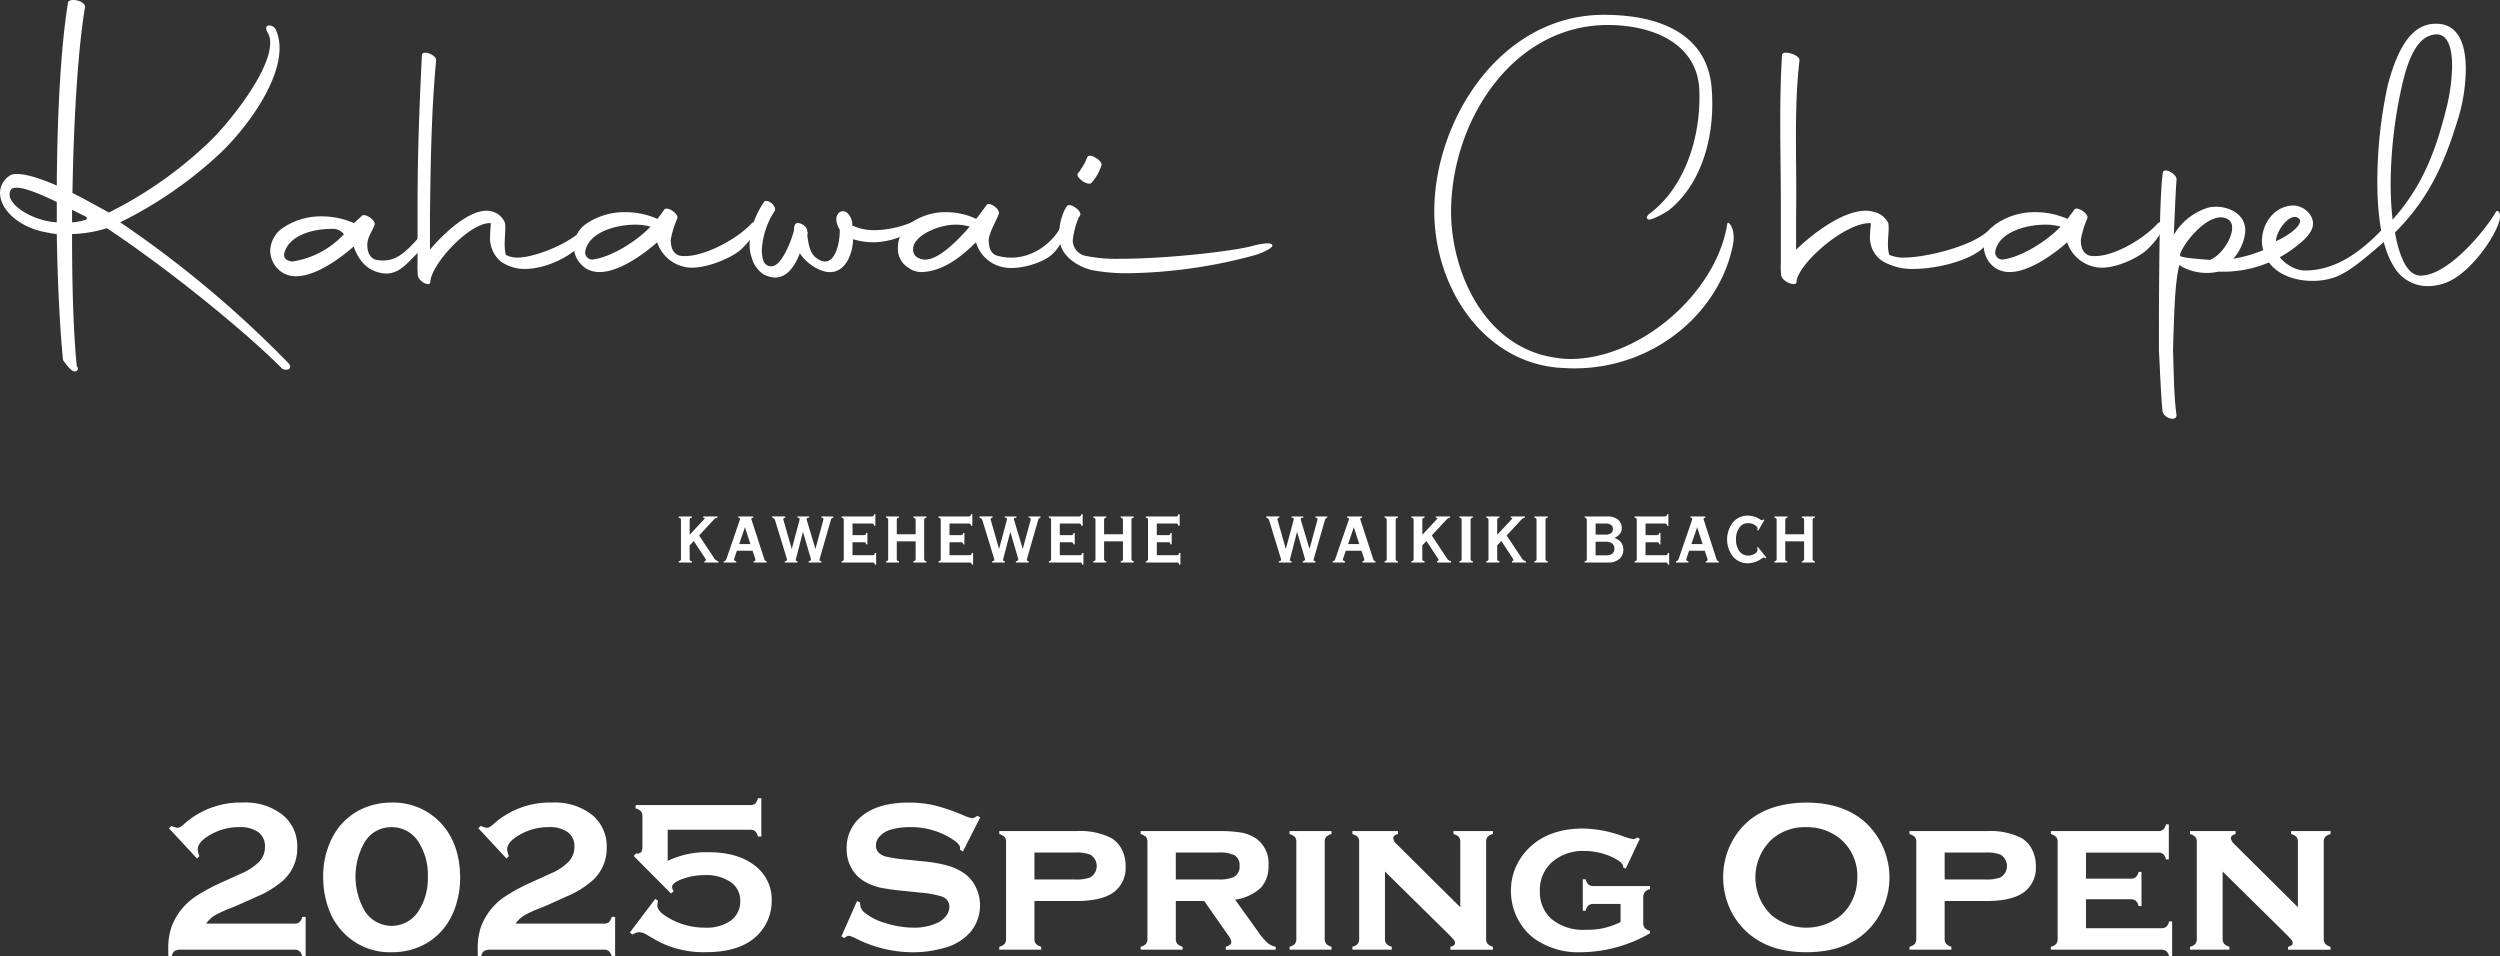 <svg xmlns="http://www.w3.org/2000/svg" width="451.96" height="172.912" viewBox="0 0 451.96 172.912">
  <rect x="0" y="0" width="451.96" height="172.912" fill="#333333" stroke="none"/>
  <g id="グループ_220" data-name="グループ 220" transform="translate(-840.812 -445.997)">
    <g id="グループ_85" data-name="グループ 85">
      <path id="パス_76" data-name="パス 76" d="M878.067,612.975h15.986a1.327,1.327,0,0,0,.9-.268,1.972,1.972,0,0,0,.5-.958h.613v7.16h-.613a1.968,1.968,0,0,0-.5-.957,1.327,1.327,0,0,0-.9-.268H873.7a2.607,2.607,0,0,0-1.321.23,1.576,1.576,0,0,0-.517.995h-.612q-.02-.957-.019-1.225a12.431,12.431,0,0,1,.555-4.039A11.344,11.344,0,0,1,876,608.189a32.812,32.812,0,0,1,5.188-2.8l3.236-1.474a10.16,10.16,0,0,0,3.283-2.173,3.84,3.84,0,0,0,1.005-2.652,3.127,3.127,0,0,0-1.2-2.652,5.666,5.666,0,0,0-3.476-.91,10.288,10.288,0,0,0-5.169,1.36q-2.316,1.3-2.316,2.68a4.562,4.562,0,0,0,.306,1.206l-.421.44-5.093-5.494.46-.422a2.9,2.9,0,0,0,1.072.345,1.047,1.047,0,0,0,.536-.134,8.131,8.131,0,0,0,.938-.766,15.3,15.3,0,0,1,10.4-3.656,10.858,10.858,0,0,1,7.1,2.182,7.273,7.273,0,0,1,2.7,5.916,7.807,7.807,0,0,1-2.584,6.011,17.177,17.177,0,0,1-4.576,2.834l-2.948,1.321q-.461.229-2.087.881a19.5,19.5,0,0,0-2.8,1.311A5.7,5.7,0,0,0,878.067,612.975Z" fill="#fff"/>
      <path id="パス_77" data-name="パス 77" d="M911.6,591.092a11.721,11.721,0,0,1,8.564,3.35Q924,598.214,924,604.8a16.026,16.026,0,0,1-.575,4.194,13.4,13.4,0,0,1-1.571,3.694,11.446,11.446,0,0,1-4.6,4.193,12.433,12.433,0,0,1-5.633,1.264,11.626,11.626,0,0,1-8.545-3.37,11.962,11.962,0,0,1-2.529-3.676,16.222,16.222,0,0,1-1.3-6.49,14.848,14.848,0,0,1,2.146-8.08,11.353,11.353,0,0,1,4.6-4.173A12.577,12.577,0,0,1,911.6,591.092Zm0,4.441a5.566,5.566,0,0,0-4.851,2.7,12.439,12.439,0,0,0,0,12.444,5.742,5.742,0,0,0,9.74,0,10.779,10.779,0,0,0,1.668-6.108,11.04,11.04,0,0,0-1.668-6.336A5.679,5.679,0,0,0,911.6,595.533Z" fill="#fff"/>
      <path id="パス_78" data-name="パス 78" d="M934.009,612.975H950a1.331,1.331,0,0,0,.9-.268,1.963,1.963,0,0,0,.5-.958h.613v7.16h-.613a1.959,1.959,0,0,0-.5-.957,1.331,1.331,0,0,0-.9-.268H929.645a2.6,2.6,0,0,0-1.321.23,1.576,1.576,0,0,0-.517.995h-.613q-.019-.957-.019-1.225a12.431,12.431,0,0,1,.555-4.039,11.344,11.344,0,0,1,4.212-5.456,32.832,32.832,0,0,1,5.189-2.8l3.235-1.474a10.149,10.149,0,0,0,3.283-2.173,3.841,3.841,0,0,0,1.005-2.652,3.127,3.127,0,0,0-1.2-2.652,5.663,5.663,0,0,0-3.475-.91,10.283,10.283,0,0,0-5.169,1.36q-2.318,1.3-2.317,2.68a4.564,4.564,0,0,0,.306,1.206l-.421.44-5.093-5.494.46-.422a2.9,2.9,0,0,0,1.072.345,1.047,1.047,0,0,0,.536-.134,8.126,8.126,0,0,0,.938-.766,15.3,15.3,0,0,1,10.4-3.656,10.856,10.856,0,0,1,7.1,2.182,7.273,7.273,0,0,1,2.7,5.916,7.806,7.806,0,0,1-2.584,6.011,17.146,17.146,0,0,1-4.576,2.834l-2.948,1.321q-.459.229-2.087.881a19.556,19.556,0,0,0-2.795,1.311A5.7,5.7,0,0,0,934.009,612.975Z" fill="#fff"/>
      <path id="パス_79" data-name="パス 79" d="M954.667,614.589l4.614-6.095.5.345a3.359,3.359,0,0,0-.134.842q0,.978,1.551,1.954a12.836,12.836,0,0,0,7.084,2.067,7.616,7.616,0,0,0,4.556-1.209,4.257,4.257,0,0,0,1.8-3.626,4,4,0,0,0-1.733-3.4,7.7,7.7,0,0,0-4.643-1.266,11.821,11.821,0,0,0-4.049.689q-1.905.688-1.9,1.474a1.813,1.813,0,0,0,.268.766l-.459.4-6.739-6.777.4-.46a1.875,1.875,0,0,0,.248.02q.919,0,.92-1.168v-5.533a1.441,1.441,0,0,0-.278-.958,1.82,1.82,0,0,0-.948-.5v-.613h20.715a1.306,1.306,0,0,0,.891-.264,2.116,2.116,0,0,0,.507-.961h.612v6.911h-.612a2.115,2.115,0,0,0-.507-.963,1.311,1.311,0,0,0-.891-.262H961.521v5.628a16.284,16.284,0,0,1,7.333-1.57q5.456,0,8.577,2.547a7.63,7.63,0,0,1,2.891,6.222,8.615,8.615,0,0,1-1.742,5.284q-2.988,4.022-10.166,4.021a17.922,17.922,0,0,1-7.984-1.647q-.824-.4-2.68-1.493a2.913,2.913,0,0,0-1.455-.479,2.684,2.684,0,0,0-1.13.44Z" fill="#fff"/>
      <path id="パス_80" data-name="パス 80" d="M1018.019,593.764l-3.121,6.153-.536-.306c.012-.127.019-.23.019-.306q0-.651-1.11-1.4a13.656,13.656,0,0,0-8-2.374,11.746,11.746,0,0,0-3.58.5,4.271,4.271,0,0,0-1.828,1.148,2.421,2.421,0,0,0-.7,1.664q0,1.472,1.78,2.008a27.979,27.979,0,0,0,3.944.574l3.006.306a24.638,24.638,0,0,1,4.336.784,10.175,10.175,0,0,1,2.939,1.4,6.554,6.554,0,0,1,2.058,2.468,7.282,7.282,0,0,1,.756,3.27,7.445,7.445,0,0,1-1.78,4.9,9.558,9.558,0,0,1-5,2.888,19.97,19.97,0,0,1-5.418.709,22.975,22.975,0,0,1-10.243-2.489,5.452,5.452,0,0,0-1.282-.5,1.611,1.611,0,0,0-.785.421l-.556-.287,2.834-6.413.555.267v.249a2.109,2.109,0,0,0,.823,1.589,10.435,10.435,0,0,0,3.848,1.915,16.759,16.759,0,0,0,4.94.8,10.018,10.018,0,0,0,4.346-.86,4.2,4.2,0,0,0,1.589-1.271,2.719,2.719,0,0,0,.593-1.653,1.913,1.913,0,0,0-1.4-1.853,18.532,18.532,0,0,0-3.944-.707l-2.948-.306a40.444,40.444,0,0,1-4.193-.584,10.8,10.8,0,0,1-2.451-.891,6.366,6.366,0,0,1-2.738-2.587,6.973,6.973,0,0,1-.9-3.564,7.232,7.232,0,0,1,2.278-5.479q2.986-2.856,8.96-2.855a20.328,20.328,0,0,1,4.671.51,35.294,35.294,0,0,1,5.4,1.874,5.9,5.9,0,0,0,1.359.442,1.578,1.578,0,0,0,.939-.442Z" fill="#fff"/>
      <path id="パス_81" data-name="パス 81" d="M1027.821,608.878v6.837a1.363,1.363,0,0,0,.268.908,2.011,2.011,0,0,0,.957.525v.536h-7.581v-.536a1.806,1.806,0,0,0,.947-.5,1.375,1.375,0,0,0,.278-.919V598.2a1.327,1.327,0,0,0-.268-.9,2.083,2.083,0,0,0-.957-.517v-.537h13.976a12.55,12.55,0,0,1,6.26,1.245,5.011,5.011,0,0,1,1.915,2.068,6.478,6.478,0,0,1,.689,3.005,5.458,5.458,0,0,1-2.183,4.758q-2.182,1.561-6.681,1.561Zm0-3.887h7.313a7.061,7.061,0,0,0,2.795-.383,2.4,2.4,0,0,0,0-4.1,6.974,6.974,0,0,0-2.795-.383h-7.313Z" fill="#fff"/>
      <path id="パス_82" data-name="パス 82" d="M1053.38,608.878v6.837a1.368,1.368,0,0,0,.267.908,2.021,2.021,0,0,0,.958.525v.536h-7.582v-.536a1.806,1.806,0,0,0,.948-.5,1.374,1.374,0,0,0,.277-.919V598.2a1.332,1.332,0,0,0-.267-.9,2.081,2.081,0,0,0-.958-.517v-.537h14.053a23.569,23.569,0,0,1,4.174.278,7.232,7.232,0,0,1,2.565,1.005,5.457,5.457,0,0,1,2.316,4.94,5.584,5.584,0,0,1-1.426,4.068,8.783,8.783,0,0,1-4.6,2.116l4.058,5.654a12.531,12.531,0,0,0,1.772,2.13,3.133,3.133,0,0,0,1.5.716v.536h-9.018v-.536q1-.269,1-.86a2.677,2.677,0,0,0-.614-1.279l-4.284-6.131Zm0-3.887h7.734a6.655,6.655,0,0,0,2.6-.383,2.011,2.011,0,0,0,1.187-2.049,2.081,2.081,0,0,0-.833-1.9,5.839,5.839,0,0,0-2.958-.536h-7.734Z" fill="#fff"/>
      <path id="パス_83" data-name="パス 83" d="M1080.3,598.193v17.521a1.363,1.363,0,0,0,.268.908,2,2,0,0,0,.957.526v.536h-7.581v-.536a1.807,1.807,0,0,0,.947-.5,1.375,1.375,0,0,0,.278-.919V598.2a1.333,1.333,0,0,0-.268-.9,2.088,2.088,0,0,0-.957-.517v-.537h7.581v.537a1.9,1.9,0,0,0-.957.506A1.365,1.365,0,0,0,1080.3,598.193Z" fill="#fff"/>
      <path id="パス_84" data-name="パス 84" d="M1091.191,603.555v12.16a1.367,1.367,0,0,0,.278.917,1.925,1.925,0,0,0,.947.516v.536H1085.3v-.536a1.806,1.806,0,0,0,.947-.5,1.374,1.374,0,0,0,.278-.919V598.2a1.332,1.332,0,0,0-.268-.9,2.082,2.082,0,0,0-.957-.517v-.537h8.235v.537q-.843.211-.843.746a1.682,1.682,0,0,0,.613,1.072l11.5,11.411V598.2a1.374,1.374,0,0,0-.267-.91,1.909,1.909,0,0,0-.958-.507v-.537h7.122v.537a1.9,1.9,0,0,0-.957.506,1.365,1.365,0,0,0-.268.909v17.521a1.363,1.363,0,0,0,.268.908,2,2,0,0,0,.957.526v.536h-7.68v-.536q.843-.171.842-.7a.886.886,0,0,0-.23-.552q-.229-.285-1.053-1.12Z" fill="#fff"/>
      <path id="パス_85" data-name="パス 85" d="M1133.789,609.413h-4.883a1.4,1.4,0,0,0-.928.268,1.9,1.9,0,0,0-.507.957h-.517v-5.685h.517a1.926,1.926,0,0,0,.507.953,1.389,1.389,0,0,0,.928.272h10.2v.555a1.765,1.765,0,0,0-.948.555,1.677,1.677,0,0,0-.277,1.034v4.518a1.375,1.375,0,0,0,.277.919,1.916,1.916,0,0,0,.948.518v.44a25.387,25.387,0,0,1-12.368,3.427,13.839,13.839,0,0,1-8.615-2.508,10.6,10.6,0,0,1-2.872-3.408,10.81,10.81,0,0,1-1.283-5.15,10.555,10.555,0,0,1,2.336-6.739q3.638-4.557,10.76-4.557a22.181,22.181,0,0,1,7.122,1.379,10.893,10.893,0,0,0,1.857.536,1.411,1.411,0,0,0,.766-.307l.459.249-2.555,5.4-.46-.229v-.115q0-.709-1.416-1.456a11.789,11.789,0,0,0-5.625-1.4,8.443,8.443,0,0,0-5.683,1.9,6.682,6.682,0,0,0-2.334,5.359,6.437,6.437,0,0,0,2.125,5.055,8.925,8.925,0,0,0,6.126,1.934,13.178,13.178,0,0,0,6.338-1.4Z" fill="#fff"/>
      <path id="パス_86" data-name="パス 86" d="M1167.322,591.092q6.838,0,10.843,3.694a13.588,13.588,0,0,1,2.2,17q-3.966,6.357-13.008,6.357-6.781,0-10.785-3.7a12.869,12.869,0,0,1-3.257-4.729,13.57,13.57,0,0,1-.977-5.112,13.393,13.393,0,0,1,2.012-7.18Q1158.2,591.206,1167.322,591.092Zm.019,4.441a9.027,9.027,0,0,0-6.229,2.218,9.464,9.464,0,0,0,0,13.733,9.936,9.936,0,0,0,12.515,0,8.725,8.725,0,0,0,2.262-3.233,9.277,9.277,0,0,0,.69-3.518,8.734,8.734,0,0,0-2.952-6.982A9.4,9.4,0,0,0,1167.341,595.533Z" fill="#fff"/>
      <path id="パス_87" data-name="パス 87" d="M1192.374,608.878v6.837a1.363,1.363,0,0,0,.268.908,2.011,2.011,0,0,0,.957.525v.536h-7.581v-.536a1.806,1.806,0,0,0,.947-.5,1.374,1.374,0,0,0,.278-.919V598.2a1.333,1.333,0,0,0-.268-.9,2.082,2.082,0,0,0-.957-.517v-.537h13.975a12.552,12.552,0,0,1,6.261,1.245,5.009,5.009,0,0,1,1.914,2.068,6.465,6.465,0,0,1,.69,3.005,5.458,5.458,0,0,1-2.183,4.758q-2.183,1.561-6.682,1.561Zm0-3.887h7.313a7.062,7.062,0,0,0,2.8-.383,2.4,2.4,0,0,0,0-4.1,6.975,6.975,0,0,0-2.8-.383h-7.313Z" fill="#fff"/>
      <path id="パス_88" data-name="パス 88" d="M1217.932,608.571V613.8h13.612a1.385,1.385,0,0,0,.91-.263,1.893,1.893,0,0,0,.507-.962h.537v6.337h-.537a1.8,1.8,0,0,0-.5-.947,1.368,1.368,0,0,0-.919-.278h-19.968v-.536a1.807,1.807,0,0,0,.948-.5,1.375,1.375,0,0,0,.278-.919V598.2a1.327,1.327,0,0,0-.269-.9,2.082,2.082,0,0,0-.957-.517v-.537h19.375a1.4,1.4,0,0,0,.928-.268,1.9,1.9,0,0,0,.508-.957h.516v6.337h-.516a1.888,1.888,0,0,0-.508-.961,1.415,1.415,0,0,0-.928-.264h-13.019v4.71h8.08a1.368,1.368,0,0,0,.909-.269,2.011,2.011,0,0,0,.526-.957h.517V609.8h-.517a1.927,1.927,0,0,0-.507-.951,1.382,1.382,0,0,0-.928-.274Z" fill="#fff"/>
      <path id="パス_89" data-name="パス 89" d="M1242.629,603.555v12.16a1.373,1.373,0,0,0,.278.917,1.924,1.924,0,0,0,.948.516v.536h-7.122v-.536a1.81,1.81,0,0,0,.948-.5,1.38,1.38,0,0,0,.277-.919V598.2a1.332,1.332,0,0,0-.268-.9,2.082,2.082,0,0,0-.957-.517v-.537h8.235v.537c-.561.141-.843.389-.843.746a1.682,1.682,0,0,0,.613,1.072l11.5,11.411V598.2a1.374,1.374,0,0,0-.267-.91,1.9,1.9,0,0,0-.958-.507v-.537h7.122v.537a1.912,1.912,0,0,0-.957.506,1.365,1.365,0,0,0-.268.909v17.521a1.363,1.363,0,0,0,.268.908,2.013,2.013,0,0,0,.957.526v.536h-7.679v-.536q.842-.171.842-.7a.892.892,0,0,0-.23-.552q-.23-.285-1.053-1.12Z" fill="#fff"/>
    </g>
    <g id="グループ_88" data-name="グループ 88">
      <path id="パス_90" data-name="パス 90" d="M851.079,488.315c-.708-.071-1.416-.212-2.124-.354-4.459-.85-8.069-3.822-8.14-7.078a3.765,3.765,0,0,1,2.123-3.328c1.7-.424,4.672.5,8.141,1.982.071-12.528.708-25.2,2.052-33.2.567-.778,3.186-.142,3.044.992-1.274,7.572-2.053,20.456-2.265,33.551,2.123,1.062,4.388,2.336,6.583,3.538a73.512,73.512,0,0,0,18.05-12.67c3.185-2.972,11.113-12.6,11.113-17.979a3.591,3.591,0,0,0-.5-1.982c-.354-.566-.283-1.132.212-1.2a1.406,1.406,0,0,1,1.345.848,8.345,8.345,0,0,1,.637,3.256c0,6.442-6.158,14.653-10.688,18.971a74.885,74.885,0,0,1-18.121,12.528A195.319,195.319,0,0,1,892.911,511.6c.425.426.5.92.071,1.134a1.158,1.158,0,0,1-1.415-.354c-5.875-5.876-19.112-16.918-31.428-25.129a23.5,23.5,0,0,1-6.3,1.062c0,8.919.213,17.483.85,23.853l.212.354a.573.573,0,0,1-.566.638c-.779-.07-1.628-1.416-2.124-2.052C851.645,505.516,851.22,497.234,851.079,488.315Zm-2.265-2.478a11.606,11.606,0,0,0,2.265.354v-3.68c-3.256-1.558-6.583-2.974-7.928-2.478-.637.212-.637,1.062-.567,1.558C843.151,483.36,845.77,485.059,848.814,485.837Zm5.025-1.91v2.264a10.64,10.64,0,0,0,2.619-.5c0-.14.071-.282.071-.424Z" fill="#fff"/>
      <path id="パス_91" data-name="パス 91" d="M889.661,491.341a5.2,5.2,0,0,1,2.548-4.318,12.291,12.291,0,0,1,6.8-1.911,14.324,14.324,0,0,1,5.734,1.2h.071l1.341-1.213c.425-.779,2.832.778,2.336,1.628-.354,1.061-1.129,1.92-1.27,3.265-.071,1.2.283,2.619,1.557,2.973,3.61.708,5.546-1.588,8.094-4.418,1.2-1.2,2.749-.126-1.144,3.766-1.769,1.77-3.332,3.69-6.3,2.982-2.336-.567-3.76-2.188-4.68-4.737-1.982,1.77-6.654,5.38-10.4,5.38a4.619,4.619,0,0,1-2.549-.708A4.794,4.794,0,0,1,889.661,491.341Zm13.32-2.988a2.461,2.461,0,0,0-2.207-.976c-3.539,0-7.8,1.207-8.574,4.463-.156.9.489,1.351,1.551,1.422A16.014,16.014,0,0,0,902.981,488.353Z" fill="#fff"/>
      <path id="パス_92" data-name="パス 92" d="M916.3,493.553V483.5c0-9.768.329-18.474.791-27.535,0-.99,2.569-.141,2.569.921-.857,9.06-.989,18.262-1.12,27.96v6.3c2.042-2.477,7.642-8.14,11.4-6.865a3.424,3.424,0,0,1,2.175,2.052c.2,1.7-.33,3.681.131,5.733a4.416,4.416,0,0,0,2.108.5c3.426,0,10.541-2.973,12.65-6.017.593-.778.263,1.486-.725,3.044-1.45,2.336-6.39,5.026-10.607,5.026a7.386,7.386,0,0,1-4.414-1.416,5.553,5.553,0,0,1-1.844-4.53c0-.991.131-1.84.131-2.336-3.755-.212-10.673,7.291-10.936,10.547.065,1.062-1.977.141-2.24-.991A15.539,15.539,0,0,1,916.3,493.553Z" fill="#fff"/>
      <path id="パス_93" data-name="パス 93" d="M944.542,490.58a5.2,5.2,0,0,1,2.548-4.318,12.291,12.291,0,0,1,6.795-1.911,14.332,14.332,0,0,1,5.734,1.2h.07l1.2-1.628c.424-.78,2.831.778,2.336,1.628a17.293,17.293,0,0,0-1.133,3.68c-.071,1.2.283,2.619,1.557,2.973,3.611.708,10.39-2.9,12.938-5.733,1.2-1.2,2.265.566-1.628,4.459-1.769,1.769-7.345,4.035-10.319,3.327a6.662,6.662,0,0,1-5.025-4.46c-1.982,1.77-6.654,5.38-10.405,5.38a4.619,4.619,0,0,1-2.549-.708A4.8,4.8,0,0,1,944.542,490.58Zm13.873-3.61a10.047,10.047,0,0,0-2.76-.354c-3.539,0-8.211,1.345-8.99,4.6a1.289,1.289,0,0,0,1.275,1.7C951.337,492.491,955.938,489.589,958.415,486.97Z" fill="#fff"/>
      <path id="パス_94" data-name="パス 94" d="M992.617,484.351c1.345-.778,2.407,1.274,2.265,2.406a9.235,9.235,0,0,0,4.106.85,18.2,18.2,0,0,0,6.8-1.486c1.982-.638.495,1.274-.637,1.91a13.469,13.469,0,0,1-6.512,1.77,12.406,12.406,0,0,1-3.61-.566c0,2.194-1.132,5.8-3.964,5.946-1.7.141-4.247-1.274-5.662-3.4-.779,2.124-2.2,4.389-4.46,4.389a4.754,4.754,0,0,1-2.194-.637,5.351,5.351,0,0,1-1.982-2.761,7.728,7.728,0,0,1-.425-3.114,14.763,14.763,0,0,1,2.548-7.079c.142-.424.85-.282,1.416.142.5.5.849,1.132.5,1.486a14.34,14.34,0,0,0-2.266,6.937,6.115,6.115,0,0,0,.283,1.982,1.461,1.461,0,0,0,1.912.92c1.769-.637,3.4-5.379,3.61-6.37.071-.637,0-.779.141-.921.213-1.062,2.407,0,2.266,1.133.141.141.07.283,0,.637.212,1.345.354,3.327,1.84,4.247,3.185,2.124,4.1-3.114,4.034-5.238C991.7,485.979,991.91,484.847,992.617,484.351Z" fill="#fff"/>
      <path id="パス_95" data-name="パス 95" d="M1003.149,490.58a5.285,5.285,0,0,1,2.384-4.318,10.955,10.955,0,0,1,6.357-1.911,12.666,12.666,0,0,1,5.363,1.2h.066l1.839-2.458c.4-.78,2.648.778,2.184,1.628-.331,1.06-1.639,3.165-1.771,4.51-.066,1.2.265,2.619,1.457,2.973,5.064,1.464,9.528-1.635,11.429-4.947,1.23-3.006,1.758,1.879-1.5,4.78-1.725,1.546-6.224,2.928-9,2.22a6.389,6.389,0,0,1-4.7-4.46c-1.853,1.77-5.344,5.191-9.733,5.38a3.864,3.864,0,0,1-2.385-.708A4.024,4.024,0,0,1,1003.149,490.58Zm12.979-3.61a8.839,8.839,0,0,0-2.583-.354c-3.31,0-7.709,2.142-7.648,4.394a1.6,1.6,0,0,0,1.123,1.7C1009.7,493.956,1013.81,489.589,1016.128,486.97Z" fill="#fff"/>
      <path id="パス_96" data-name="パス 96" d="M1036.867,492.208a27.457,27.457,0,0,0,6.725.566c8.353,0,20.527-1.415,23.712-2.336.5-.141,3.116-.778,3.469-.212.567.566-2.407,1.7-2.9,1.84a90.867,90.867,0,0,1-23.218,3.327,33.495,33.495,0,0,1-6.442-.566c-2.406-.566-5.308-2.336-5.8-5.026a10.051,10.051,0,0,1,.991-6.088l.142-.07-.071-.07c.071-.142.212-.213.212-.284.425-.778,2.761.778,2.407,1.628l-.142.212-.07.142-.071.071a14.834,14.834,0,0,0-1.062,4.1A2.886,2.886,0,0,0,1036.867,492.208Zm-1.061-15.007a19.191,19.191,0,0,0,1.132-1.768l.425-.992c.142-.424.92-.354,1.486.072.85.424,1.275,1.132,1.062,1.486a10.852,10.852,0,0,1-.991,2.052c-.283.354-.566.778-.849,1.062-.283.212-1.133,0-1.7-.5C1035.664,478.123,1035.381,477.415,1035.806,477.2Z" fill="#fff"/>
      <path id="パス_97" data-name="パス 97" d="M1100.109,483.643c.283-16.351,12.176-34.967,30.649-34.967,10.972,0,18.707,4.039,19.484,13.15.705,8.252-1.534,17.162-7.667,22.129-.426.354-3.256,1.982-3.823,1.7-.425-.212-.141-.708.212-.991,6.279-4.592,9.409-13.693,9.056-22.392-.333-8.223-8.067-11.671-16.27-11.755-16.926-.172-28.173,16.493-28.6,32.915-.284,11.113,5.732,25.411,18.969,27.251a16.318,16.318,0,0,0,2.62.212c12.528,0,26.26-11.82,28.313-24.278,0-1.061,1.628.567,1.063,3.539-2.266,11.963-13.875,22.439-28.74,22.439-.99,0-1.981-.072-3.043-.142C1108.673,511.178,1099.9,497.588,1100.109,483.643Z" fill="#fff"/>
      <path id="パス_98" data-name="パス 98" d="M1162.762,493.553V483.5c0-9.768-.354-18.474.213-27.535,0-.99,3.157-.141,3.157.921-1.052,9.06-.455,18.262-.616,27.96v6.3c2.51-2.477,9.392-8.14,14.007-6.865a3.96,3.96,0,0,1,2.672,2.052c.243,1.7-.4,3.681.162,5.733a6.461,6.461,0,0,0,2.592.5c4.21,0,13.092-2.212,15.683-5.256.729-.778.324,1.487-.889,3.044-1.784,2.336-7.994,4.265-13.175,4.265a10.578,10.578,0,0,1-5.426-1.416,5.077,5.077,0,0,1-2.265-4.53c0-.991.161-1.84.161-2.336-4.615-.212-13.117,7.291-13.441,10.547.08,1.062-2.428.141-2.753-.991A12.523,12.523,0,0,1,1162.762,493.553Z" fill="#fff"/>
      <path id="パス_99" data-name="パス 99" d="M1199.455,490.58a5.2,5.2,0,0,1,2.548-4.318,12.288,12.288,0,0,1,6.794-1.911,14.321,14.321,0,0,1,5.734,1.2h.071l1.2-1.628c.425-.78,2.832.778,2.336,1.628a17.237,17.237,0,0,0-1.132,3.68c-.071,1.2.284,2.619,1.557,2.973,3.611.708,9.7-2.9,12.246-5.733,1.2-1.2,2.265.566-1.628,4.459-1.77,1.769-6.654,4.035-9.627,3.327a6.666,6.666,0,0,1-5.026-4.46c-1.982,1.77-6.654,5.38-10.4,5.38a4.622,4.622,0,0,1-2.55-.708A4.8,4.8,0,0,1,1199.455,490.58Zm13.874-3.61a10.052,10.052,0,0,0-2.76-.354c-3.54,0-8.212,1.345-8.992,4.6a1.29,1.29,0,0,0,1.276,1.7C1206.249,492.491,1210.851,489.589,1213.329,486.97Z" fill="#fff"/>
      <path id="パス_100" data-name="パス 100" d="M1231.11,509.338c0-16.068.14-28.173.706-32.137.071-.494.708-.494,1.346-.14.708.354,1.2.99,1.132,1.486-.142,1.77-.283,5.1-.495,9.91a10.9,10.9,0,0,1,6.087-4.884c2.832-.78,7.291.708,6.8,4.671a8.969,8.969,0,0,1-2.123,4.53,23.772,23.772,0,0,0,12.811-6.514c.85-.636,1.06,2.011-.016,3.043a21.315,21.315,0,0,1-15.131,5.807h-.355a9.536,9.536,0,0,1-6.512-.849l-.565-.354c-.779,3.256-.92,8-1.132,15.359.141,4.248.141,8.282.636,11.822-.071,1.2-2.407.495-2.548-.85C1231.463,517.266,1231.322,513.16,1231.11,509.338Zm12.457-23.713c-3.185-1.84-8.212,4.46-8.636,6.441v.213c.779.424,4.176.566,5.308.708C1242.718,492.279,1245.831,486.97,1243.567,485.625Z" fill="#fff"/>
      <path id="パス_101" data-name="パス 101" d="M1250.09,491.642a6.557,6.557,0,0,1-.353-2.053c0-3.114,2.124-6.3,5.592-6.442,2.193,0,4.246,2.124,3.468,4.177-.92,2.265-3.964,3.964-6.442,3.964.212,1.345,2.69,3.61,5.167,3.61,6.655,0,11.608-4.955,14.582-8.069,1.628-1.7,1.484.2.492,2.187-6.529,5.775-8.578,7.073-11.534,7.58C1256.94,497.3,1251.505,496.03,1250.09,491.642Zm2.2-2.053c2.972-1.345,4.954-3.256,4.176-4.034C1254.974,484.067,1252.213,487.819,1252.285,489.589Z" fill="#fff"/>
      <path id="パス_102" data-name="パス 102" d="M1279.657,497.729a7.076,7.076,0,0,1-6.16-3.681c-2.193-3.61-2.9-9.414-2.9-15.147a81.9,81.9,0,0,1,1.911-17.625c1.77-6.584,4.246-10.76,8.282-10.972,4.459-.284,5.8,3.68,5.8,8.211a31.994,31.994,0,0,1-1.275,8.565c-2.052,6.583-4.529,14.015-11.537,20.951.849,4.672,2.336,7.716,4.53,7.787,5.1.142,12.034-8.494,13.732-11.537.213-.354.991-.142.638,1.556-.638,2.761-5.38,9.91-10.052,11.4A9.325,9.325,0,0,1,1279.657,497.729Zm-6.656-18.4a58.538,58.538,0,0,0,.356,6.37c5.874-6.512,8.068-13.66,9.626-19.748a34.02,34.02,0,0,0,1.132-8c0-3.326-.778-5.874-2.973-5.732-3.327.212-5.025,4.458-6.157,9.555A82.825,82.825,0,0,0,1273,479.325Z" fill="#fff"/>
      <g id="グループ_87" data-name="グループ 87">
        <g id="グループ_86" data-name="グループ 86">
          <path id="パス_103" data-name="パス 103" d="M965.491,547.007a.486.486,0,0,0,.081.322.609.609,0,0,0,.329.136v.224h-2.393v-.224a.673.673,0,0,0,.333-.152.473.473,0,0,0,.077-.306v-6.964a.493.493,0,0,0-.077-.315.683.683,0,0,0-.333-.15v-.217H965.9v.217a.645.645,0,0,0-.329.143.486.486,0,0,0-.081.322v2.633l2.6-2.781a.53.53,0,0,0,.088-.112.194.194,0,0,0,.036-.089.074.074,0,0,0-.051-.074,1.468,1.468,0,0,0-.236-.042v-.217h2.587v.217a1.318,1.318,0,0,0-.348.112.9.9,0,0,0-.256.19L967.2,542.8l2.789,4.207a1.119,1.119,0,0,0,.29.279,1.372,1.372,0,0,0,.415.179v.224h-2.526v-.224a.993.993,0,0,0,.221-.124.128.128,0,0,0,.05-.093.248.248,0,0,0-.024-.1.823.823,0,0,0-.076-.143l-2.093-3.192-.758.768Z" fill="#fff"/>
          <path id="パス_104" data-name="パス 104" d="M973.536,547.007a.3.3,0,0,0-.012.055c0,.02,0,.049,0,.084a.267.267,0,0,0,.1.214.592.592,0,0,0,.283.112v.217h-2.254v-.224a.665.665,0,0,0,.3-.121.892.892,0,0,0,.2-.337l2.394-6.964a1.221,1.221,0,0,0,.035-.124.8.8,0,0,0,.01-.132.151.151,0,0,0-.065-.131.675.675,0,0,0-.252-.078v-.217h2.7l-.007.224a.914.914,0,0,0-.267.078.122.122,0,0,0-.058.108.65.65,0,0,0,.015.109,1.316,1.316,0,0,0,.047.163L978.959,547a.862.862,0,0,0,.167.324.554.554,0,0,0,.267.141v.224h-2.347v-.217a1.006,1.006,0,0,0,.267-.112.17.17,0,0,0,.066-.143.626.626,0,0,0-.009-.117.523.523,0,0,0-.022-.093l-.481-1.441h-2.835Zm.907-2.649h2.029l-.984-3.044Z" fill="#fff"/>
          <path id="パス_105" data-name="パス 105" d="M984.717,547.007c-.015.051-.026.1-.035.139a.7.7,0,0,0-.011.116.135.135,0,0,0,.07.117.876.876,0,0,0,.247.093v.217h-2.3v-.217a.711.711,0,0,0,.3-.1.228.228,0,0,0,.1-.2.359.359,0,0,0,0-.053.935.935,0,0,0-.027-.117l-2.138-6.979a.626.626,0,0,0-.183-.26,1.064,1.064,0,0,0-.329-.19v-.217h2.363v.217a.522.522,0,0,0-.259.109.241.241,0,0,0-.089.193.417.417,0,0,0,0,.058.121.121,0,0,0,.012.035l1.51,5.275,1.395-5.2c.005-.015.01-.037.016-.062a.7.7,0,0,0,.014-.132.236.236,0,0,0-.1-.2.514.514,0,0,0-.3-.069v-.217H987.1v.217a.6.6,0,0,0-.341.078.251.251,0,0,0-.117.224.514.514,0,0,0,.024.124.21.21,0,0,1,.007.039l1.558,5.2,1.41-5.2a.208.208,0,0,1,.007-.039.839.839,0,0,0,.024-.171.206.206,0,0,0-.086-.182.6.6,0,0,0-.279-.073v-.217h2.131v.217a.648.648,0,0,0-.267.14.779.779,0,0,0-.167.325l-2,6.964a.161.161,0,0,1-.008.038,1.185,1.185,0,0,0-.023.186.169.169,0,0,0,.078.141.87.87,0,0,0,.255.1v.217h-2.316v-.217a.614.614,0,0,0,.318-.124.3.3,0,0,0,.108-.233.57.57,0,0,0,0-.07A.247.247,0,0,0,987.4,547l-1.425-4.865Z" fill="#fff"/>
          <path id="パス_106" data-name="パス 106" d="M992.956,547.689v-.224a.617.617,0,0,0,.322-.141.5.5,0,0,0,.072-.317v-6.964a.505.505,0,0,0-.072-.318.654.654,0,0,0-.322-.147v-.217h5.431a.47.47,0,0,0,.3-.077.672.672,0,0,0,.152-.334h.225v2.107h-.225a.6.6,0,0,0-.14-.325.472.472,0,0,0-.317-.085h-3.448v2.091h2.014a.52.52,0,0,0,.329-.076.573.573,0,0,0,.136-.319h.217v2.076h-.217a.577.577,0,0,0-.136-.318.52.52,0,0,0-.329-.076h-2.014v2.347h3.586a.469.469,0,0,0,.31-.078.689.689,0,0,0,.148-.333h.224v2.123h-.224a.605.605,0,0,0-.139-.321.508.508,0,0,0-.319-.074Z" fill="#fff"/>
          <path id="パス_107" data-name="パス 107" d="M1000.984,547.689v-.224a.617.617,0,0,0,.322-.141.5.5,0,0,0,.073-.317v-6.964a.5.5,0,0,0-.073-.318.654.654,0,0,0-.322-.147v-.217h2.347v.217a.654.654,0,0,0-.321.147.5.5,0,0,0-.074.318v2.541h3.409v-2.541a.487.487,0,0,0-.078-.315.669.669,0,0,0-.333-.15v-.217h2.363v.217a.669.669,0,0,0-.332.15.48.48,0,0,0-.079.315v6.964a.46.46,0,0,0,.079.306.659.659,0,0,0,.332.152v.224h-2.363v-.224a.66.66,0,0,0,.333-.152.467.467,0,0,0,.078-.306v-3.145h-3.409v3.145a.5.5,0,0,0,.074.317.617.617,0,0,0,.321.141v.224Z" fill="#fff"/>
          <path id="パス_108" data-name="パス 108" d="M1010.485,547.689v-.224a.617.617,0,0,0,.322-.141.5.5,0,0,0,.073-.317v-6.964a.5.5,0,0,0-.073-.318.654.654,0,0,0-.322-.147v-.217h5.432a.472.472,0,0,0,.3-.077.682.682,0,0,0,.151-.334h.225v2.107h-.225a.6.6,0,0,0-.139-.325.472.472,0,0,0-.317-.085h-3.448v2.091h2.014a.524.524,0,0,0,.329-.076.581.581,0,0,0,.136-.319h.217v2.076h-.217a.584.584,0,0,0-.136-.318.524.524,0,0,0-.329-.076h-2.014v2.347h3.586a.469.469,0,0,0,.31-.078.681.681,0,0,0,.147-.333h.225v2.123h-.225a.6.6,0,0,0-.139-.321.5.5,0,0,0-.318-.074Z" fill="#fff"/>
          <path id="パス_109" data-name="パス 109" d="M1022.194,547.007c-.014.051-.026.1-.035.139a.7.7,0,0,0-.01.116.134.134,0,0,0,.069.117.872.872,0,0,0,.248.093v.217h-2.3v-.217a.711.711,0,0,0,.3-.1.228.228,0,0,0,.1-.2.359.359,0,0,0,0-.053.951.951,0,0,0-.027-.117l-2.138-6.979a.626.626,0,0,0-.183-.26,1.069,1.069,0,0,0-.328-.19v-.217h2.362v.217a.526.526,0,0,0-.259.109.241.241,0,0,0-.089.193.417.417,0,0,0,0,.058.162.162,0,0,0,.012.035l1.51,5.275,1.4-5.2a.557.557,0,0,0,.016-.062.708.708,0,0,0,.015-.132.237.237,0,0,0-.1-.2.514.514,0,0,0-.3-.069v-.217h2.123v.217a.6.6,0,0,0-.341.078.253.253,0,0,0-.117.224.57.57,0,0,0,.024.124.208.208,0,0,1,.007.039l1.558,5.2,1.41-5.2a.208.208,0,0,1,.007-.039.775.775,0,0,0,.024-.171.206.206,0,0,0-.086-.182.6.6,0,0,0-.279-.073v-.217h2.131v.217a.647.647,0,0,0-.267.14.8.8,0,0,0-.167.325l-2,6.964a.2.2,0,0,1-.009.038,1.168,1.168,0,0,0-.022.186.168.168,0,0,0,.077.141.869.869,0,0,0,.255.1v.217h-2.316v-.217a.621.621,0,0,0,.319-.124.3.3,0,0,0,.107-.233.417.417,0,0,0,0-.07.35.35,0,0,0-.01-.045l-1.426-4.865Z" fill="#fff"/>
          <path id="パス_110" data-name="パス 110" d="M1030.432,547.689v-.224a.617.617,0,0,0,.322-.141.5.5,0,0,0,.072-.317v-6.964a.505.505,0,0,0-.072-.318.654.654,0,0,0-.322-.147v-.217h5.431a.47.47,0,0,0,.3-.077.672.672,0,0,0,.152-.334h.225v2.107h-.225a.6.6,0,0,0-.14-.325.472.472,0,0,0-.317-.085h-3.448v2.091h2.014a.52.52,0,0,0,.329-.076.574.574,0,0,0,.136-.319h.217v2.076h-.217a.577.577,0,0,0-.136-.318.52.52,0,0,0-.329-.076h-2.014v2.347H1036a.469.469,0,0,0,.31-.078.689.689,0,0,0,.148-.333h.224v2.123h-.224a.606.606,0,0,0-.139-.321.508.508,0,0,0-.319-.074Z" fill="#fff"/>
          <path id="パス_111" data-name="パス 111" d="M1038.461,547.689v-.224a.616.616,0,0,0,.322-.141.5.5,0,0,0,.073-.317v-6.964a.5.5,0,0,0-.073-.318.654.654,0,0,0-.322-.147v-.217h2.347v.217a.659.659,0,0,0-.321.147.509.509,0,0,0-.074.318v2.541h3.409v-2.541a.493.493,0,0,0-.077-.315.673.673,0,0,0-.334-.15v-.217h2.363v.217a.669.669,0,0,0-.332.15.48.48,0,0,0-.079.315v6.964a.461.461,0,0,0,.079.306.659.659,0,0,0,.332.152v.224h-2.363v-.224a.664.664,0,0,0,.334-.152.473.473,0,0,0,.077-.306v-3.145h-3.409v3.145a.5.5,0,0,0,.074.317.62.62,0,0,0,.321.141v.224Z" fill="#fff"/>
          <path id="パス_112" data-name="パス 112" d="M1047.961,547.689v-.224a.616.616,0,0,0,.322-.141.5.5,0,0,0,.073-.317v-6.964a.5.5,0,0,0-.073-.318.654.654,0,0,0-.322-.147v-.217h5.432a.472.472,0,0,0,.305-.077.682.682,0,0,0,.151-.334h.225v2.107h-.225a.6.6,0,0,0-.139-.325.472.472,0,0,0-.317-.085h-3.448v2.091h2.014a.523.523,0,0,0,.329-.076.58.58,0,0,0,.136-.319h.216v2.076h-.216a.583.583,0,0,0-.136-.318.523.523,0,0,0-.329-.076h-2.014v2.347h3.586a.469.469,0,0,0,.31-.078.681.681,0,0,0,.147-.333h.225v2.123h-.225a.6.6,0,0,0-.139-.321.5.5,0,0,0-.318-.074Z" fill="#fff"/>
          <path id="パス_113" data-name="パス 113" d="M1074.042,547.007a1.244,1.244,0,0,0-.034.139.706.706,0,0,0-.012.116.139.139,0,0,0,.069.117.914.914,0,0,0,.248.093v.217h-2.3v-.217a.712.712,0,0,0,.3-.1.232.232,0,0,0,.1-.2c0-.015,0-.033-.005-.053a1.143,1.143,0,0,0-.026-.117l-2.138-6.979a.629.629,0,0,0-.184-.26,1.04,1.04,0,0,0-.329-.19v-.217h2.362v.217a.526.526,0,0,0-.257.109.243.243,0,0,0-.091.193.359.359,0,0,0,.005.058.162.162,0,0,0,.012.035l1.509,5.275,1.394-5.2a.251.251,0,0,0,.017-.062.7.7,0,0,0,.014-.132.236.236,0,0,0-.095-.2.517.517,0,0,0-.3-.069v-.217h2.122v.217a.6.6,0,0,0-.341.078.253.253,0,0,0-.117.224.57.57,0,0,0,.024.124.393.393,0,0,1,.007.039l1.559,5.2,1.409-5.2a.208.208,0,0,1,.007-.039.839.839,0,0,0,.024-.171.206.206,0,0,0-.086-.182.589.589,0,0,0-.279-.073v-.217h2.131v.217a.642.642,0,0,0-.267.14.792.792,0,0,0-.167.325l-2,6.964a.139.139,0,0,1-.009.038,1.154,1.154,0,0,0-.022.186.171.171,0,0,0,.077.141.893.893,0,0,0,.255.1v.217h-2.315v-.217a.61.61,0,0,0,.317-.124.3.3,0,0,0,.108-.233.438.438,0,0,0,0-.07.245.245,0,0,0-.012-.045l-1.425-4.865Z" fill="#fff"/>
          <path id="パス_114" data-name="パス 114" d="M1083.612,547.007a.307.307,0,0,0-.012.055c0,.02,0,.049,0,.084a.266.266,0,0,0,.095.214.592.592,0,0,0,.284.112v.217h-2.255v-.224a.666.666,0,0,0,.3-.121.892.892,0,0,0,.2-.337l2.4-6.964a.842.842,0,0,0,.034-.124.793.793,0,0,0,.011-.132.149.149,0,0,0-.066-.131.663.663,0,0,0-.251-.078v-.217h2.7l-.008.224a.912.912,0,0,0-.267.078.121.121,0,0,0-.059.108.52.52,0,0,0,.017.109,1.162,1.162,0,0,0,.045.163l2.262,6.957a.875.875,0,0,0,.167.324.553.553,0,0,0,.267.141v.224h-2.346v-.217a1.023,1.023,0,0,0,.267-.112.171.171,0,0,0,.065-.143.739.739,0,0,0-.008-.117.446.446,0,0,0-.023-.093l-.48-1.441h-2.836Zm.908-2.649h2.029l-.985-3.044Z" fill="#fff"/>
          <path id="パス_115" data-name="パス 115" d="M1091.116,547.689v-.224a.629.629,0,0,0,.322-.141.514.514,0,0,0,.071-.317v-6.964a.52.52,0,0,0-.071-.318.669.669,0,0,0-.322-.147v-.217h2.424v.217a.678.678,0,0,0-.334.15.5.5,0,0,0-.076.315v6.964a.48.48,0,0,0,.076.306.668.668,0,0,0,.334.152v.224Z" fill="#fff"/>
          <path id="パス_116" data-name="パス 116" d="M1097.945,547.007a.48.48,0,0,0,.081.322.6.6,0,0,0,.329.136v.224h-2.393v-.224a.655.655,0,0,0,.331-.152.461.461,0,0,0,.079-.306v-6.964a.48.48,0,0,0-.079-.315.664.664,0,0,0-.331-.15v-.217h2.393v.217a.632.632,0,0,0-.329.143.48.48,0,0,0-.081.322v2.633l2.6-2.781a.6.6,0,0,0,.088-.112.193.193,0,0,0,.036-.089.075.075,0,0,0-.052-.074,1.516,1.516,0,0,0-.236-.042v-.217h2.588v.217a1.3,1.3,0,0,0-.348.112.887.887,0,0,0-.257.19l-2.71,2.92,2.788,4.207a1.109,1.109,0,0,0,.291.279,1.35,1.35,0,0,0,.415.179v.224h-2.527v-.224a.98.98,0,0,0,.222-.124.132.132,0,0,0,.05-.093.246.246,0,0,0-.024-.1.812.812,0,0,0-.076-.143l-2.093-3.192-.758.768Z" fill="#fff"/>
          <path id="パス_117" data-name="パス 117" d="M1104.655,547.689v-.224a.609.609,0,0,0,.322-.141.492.492,0,0,0,.074-.317v-6.964a.5.5,0,0,0-.074-.318.645.645,0,0,0-.322-.147v-.217h2.427v.217a.664.664,0,0,0-.334.15.479.479,0,0,0-.079.315v6.964a.46.46,0,0,0,.079.306.654.654,0,0,0,.334.152v.224Z" fill="#fff"/>
          <path id="パス_118" data-name="パス 118" d="M1111.484,547.007a.481.481,0,0,0,.081.322.617.617,0,0,0,.329.136v.224H1109.5v-.224a.682.682,0,0,0,.334-.152.48.48,0,0,0,.076-.306v-6.964a.5.5,0,0,0-.076-.315.692.692,0,0,0-.334-.15v-.217h2.393v.217a.654.654,0,0,0-.329.143.481.481,0,0,0-.081.322v2.633l2.6-2.781a.5.5,0,0,0,.088-.112.194.194,0,0,0,.036-.089.074.074,0,0,0-.05-.074,1.468,1.468,0,0,0-.236-.042v-.217h2.586v.217a1.331,1.331,0,0,0-.348.112.891.891,0,0,0-.255.19l-2.712,2.92,2.789,4.207a1.135,1.135,0,0,0,.29.279,1.394,1.394,0,0,0,.415.179v.224h-2.526v-.224a.991.991,0,0,0,.221-.124.129.129,0,0,0,.05-.093.248.248,0,0,0-.024-.1.823.823,0,0,0-.076-.143l-2.093-3.192-.758.768Z" fill="#fff"/>
          <path id="パス_119" data-name="パス 119" d="M1118.2,547.689v-.224a.625.625,0,0,0,.321-.141.505.505,0,0,0,.072-.317v-6.964a.511.511,0,0,0-.072-.318.663.663,0,0,0-.321-.147v-.217h2.424v.217a.678.678,0,0,0-.334.15.5.5,0,0,0-.076.315v6.964a.481.481,0,0,0,.076.306.668.668,0,0,0,.334.152v.224Z" fill="#fff"/>
          <path id="パス_120" data-name="パス 120" d="M1131.319,539.361a3.1,3.1,0,0,1,1.978.558,1.887,1.887,0,0,1,.7,1.565,1.64,1.64,0,0,1-.341,1.038,2.457,2.457,0,0,1-1.022.728,2.4,2.4,0,0,1,1.237.8,2.141,2.141,0,0,1,.412,1.34,2.092,2.092,0,0,1-.732,1.669,2.9,2.9,0,0,1-1.964.632h-4.3v-.217a.708.708,0,0,0,.322-.143.512.512,0,0,0,.072-.322v-6.964a.549.549,0,0,0-.072-.334.656.656,0,0,0-.322-.146v-.2Zm-2.045,3.284h1.873a1.41,1.41,0,0,0,.923-.274.931.931,0,0,0,.333-.756.855.855,0,0,0-.333-.709,1.439,1.439,0,0,0-.906-.259h-1.89Zm0,3.742h1.952a1.617,1.617,0,0,0,1.072-.313,1.13,1.13,0,0,0,.368-.911,1.11,1.11,0,0,0-.4-.907,1.69,1.69,0,0,0-1.106-.324h-1.89Z" fill="#fff"/>
          <path id="パス_121" data-name="パス 121" d="M1136.317,547.689v-.224a.609.609,0,0,0,.322-.141.492.492,0,0,0,.074-.317v-6.964a.5.5,0,0,0-.074-.318.645.645,0,0,0-.322-.147v-.217h5.433a.474.474,0,0,0,.305-.077.675.675,0,0,0,.15-.334h.226v2.107h-.226a.6.6,0,0,0-.138-.325.476.476,0,0,0-.317-.085H1138.3v2.091h2.014a.524.524,0,0,0,.329-.076.581.581,0,0,0,.136-.319H1141v2.076h-.216a.584.584,0,0,0-.136-.318.524.524,0,0,0-.329-.076H1138.3v2.347h3.587a.471.471,0,0,0,.31-.078.7.7,0,0,0,.148-.333h.224v2.123h-.224a.6.6,0,0,0-.141-.321.5.5,0,0,0-.317-.074Z" fill="#fff"/>
          <path id="パス_122" data-name="パス 122" d="M1145.68,547.007a.424.424,0,0,0-.012.055c0,.02,0,.049,0,.084a.268.268,0,0,0,.1.214.588.588,0,0,0,.282.112v.217h-2.253v-.224a.671.671,0,0,0,.3-.121.892.892,0,0,0,.2-.337l2.393-6.964c.014-.042.026-.083.036-.124a.8.8,0,0,0,.009-.132.152.152,0,0,0-.064-.131.689.689,0,0,0-.253-.078v-.217h2.7l-.007.224a.923.923,0,0,0-.267.078.124.124,0,0,0-.057.108.748.748,0,0,0,.014.109,1.349,1.349,0,0,0,.048.163L1151.1,547a.845.845,0,0,0,.167.324.558.558,0,0,0,.267.141v.224h-2.348v-.217a.992.992,0,0,0,.267-.112.168.168,0,0,0,.067-.143.537.537,0,0,0-.01-.117.606.606,0,0,0-.021-.093l-.482-1.441h-2.834Zm.906-2.649h2.029l-.982-3.044Z" fill="#fff"/>
          <path id="パス_123" data-name="パス 123" d="M1160,546.938a2.046,2.046,0,0,0-.205-.121.31.31,0,0,0-.122-.034,1.143,1.143,0,0,0-.433.231,4.352,4.352,0,0,1-2.425.814,3.449,3.449,0,0,1-2.712-1.208,5.045,5.045,0,0,1,0-6.19,3.438,3.438,0,0,1,2.712-1.216,4.1,4.1,0,0,1,2.2.681.949.949,0,0,0,.324.164.593.593,0,0,0,.257-.14l.022-.015.178.093-1.122,1.921-.193-.086a.9.9,0,0,0,.057-.155.4.4,0,0,0,.019-.116q0-.333-.522-.659a2.262,2.262,0,0,0-1.221-.325,1.844,1.844,0,0,0-1.556.814,3.5,3.5,0,0,0-.6,2.122,3.455,3.455,0,0,0,.6,2.115,1.853,1.853,0,0,0,1.554.806,2.241,2.241,0,0,0,1.221-.322.893.893,0,0,0,.508-.724.818.818,0,0,0-.019-.154,1.507,1.507,0,0,0-.074-.21l.176-.124,1.518,1.9Z" fill="#fff"/>
          <path id="パス_124" data-name="パス 124" d="M1161.606,547.689v-.224a.625.625,0,0,0,.321-.141.506.506,0,0,0,.072-.317v-6.964a.512.512,0,0,0-.072-.318.664.664,0,0,0-.321-.147v-.217h2.345v.217a.64.64,0,0,0-.319.147.5.5,0,0,0-.074.318v2.541h3.408v-2.541a.487.487,0,0,0-.078-.315.664.664,0,0,0-.334-.15v-.217h2.365v.217a.673.673,0,0,0-.334.15.486.486,0,0,0-.079.315v6.964a.466.466,0,0,0,.079.306.664.664,0,0,0,.334.152v.224h-2.365v-.224a.654.654,0,0,0,.334-.152.467.467,0,0,0,.078-.306v-3.145h-3.408v3.145a.492.492,0,0,0,.074.317.6.6,0,0,0,.319.141v.224Z" fill="#fff"/>
        </g>
      </g>
    </g>
  </g>
</svg>
